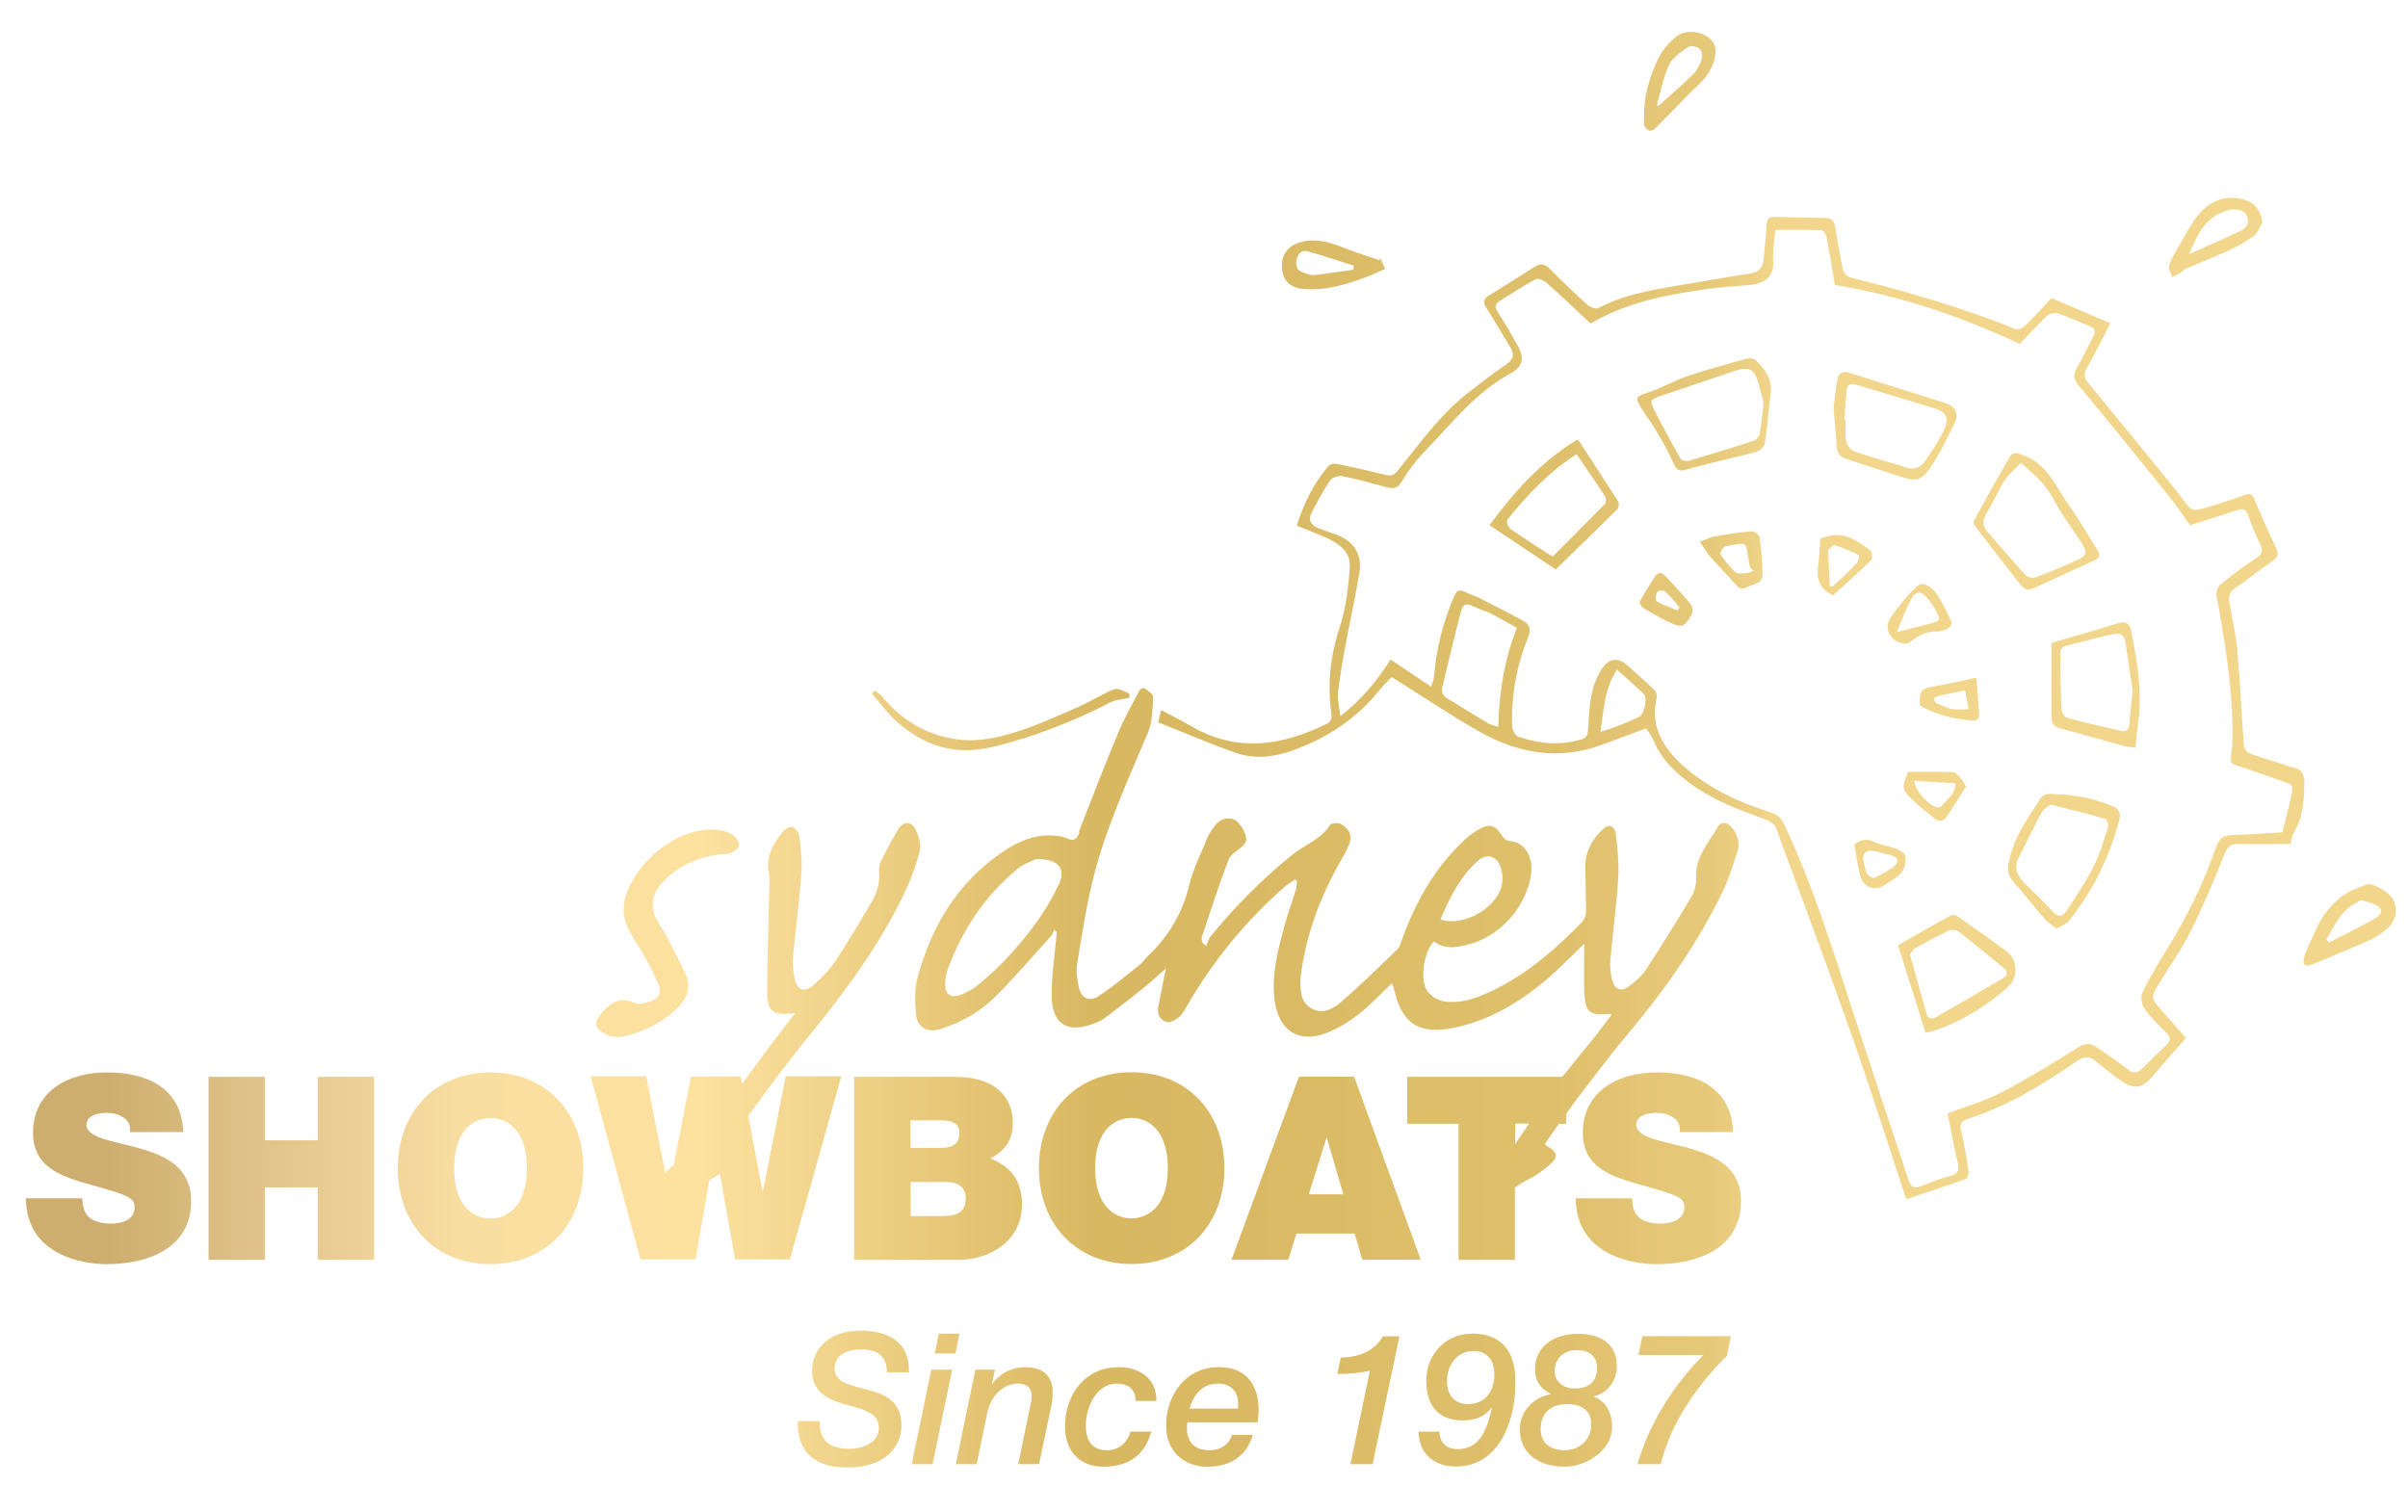 <?xml version="1.0" encoding="UTF-8"?>
<svg id="Layer_1" data-name="Layer 1" xmlns="http://www.w3.org/2000/svg" version="1.1" xmlns:xlink="http://www.w3.org/1999/xlink" viewBox="0 0 152.42 95.7">
  <defs>
    <style>
      .cls-1 {
        fill: url(#linear-gradient);
      }

      .cls-1, .cls-2, .cls-3, .cls-4, .cls-5, .cls-6, .cls-7, .cls-8, .cls-9, .cls-10, .cls-11, .cls-12 {
        stroke-width: 0px;
      }

      .cls-2 {
        fill: #fce19f;
      }

      .cls-3 {
        fill: #f2d68c;
      }

      .cls-4 {
        fill: #ceae6e;
      }

      .cls-5 {
        fill: #e9ca7c;
      }

      .cls-6 {
        fill: #d9b963;
      }

      .cls-7 {
        fill: url(#linear-gradient-2);
      }

      .cls-8 {
        fill: #f9dea2;
      }

      .cls-9 {
        fill: #d8b861;
      }

      .cls-10 {
        fill: #e4c676;
      }

      .cls-11 {
        fill: #ddbe69;
      }

      .cls-12 {
        fill: #e1c38a;
      }
    </style>
    <linearGradient id="linear-gradient" x1="6.77" y1="47.45" x2="114.42" y2="47.45" gradientUnits="userSpaceOnUse">
      <stop offset="0" stop-color="#ceae6e"/>
      <stop offset=".09" stop-color="#e1c38a"/>
      <stop offset=".21" stop-color="#f9dea2"/>
      <stop offset=".35" stop-color="#fce19f"/>
      <stop offset=".48" stop-color="#e9ca7c"/>
      <stop offset=".58" stop-color="#d8b861"/>
      <stop offset=".67" stop-color="#d9b963"/>
      <stop offset=".77" stop-color="#ddbe69"/>
      <stop offset=".85" stop-color="#debf6b"/>
      <stop offset=".9" stop-color="#e3c574"/>
      <stop offset=".9" stop-color="#e4c676"/>
      <stop offset=".94" stop-color="#e6c879"/>
      <stop offset=".97" stop-color="#edd185"/>
      <stop offset=".98" stop-color="#f2d68c"/>
    </linearGradient>
    <linearGradient id="linear-gradient-2" x1="668.55" y1="80.88" x2="1157.78" y2="237.16" gradientUnits="userSpaceOnUse">
      <stop offset="0" stop-color="#dbbb7f"/>
      <stop offset=".08" stop-color="#d7b87c"/>
      <stop offset=".15" stop-color="#be9e5b"/>
      <stop offset=".24" stop-color="#b5944e"/>
      <stop offset=".31" stop-color="#b6944e"/>
      <stop offset=".41" stop-color="#a9863c"/>
      <stop offset=".44" stop-color="#a68337"/>
      <stop offset=".52" stop-color="#a37f31"/>
      <stop offset=".73" stop-color="#97752b"/>
      <stop offset=".85" stop-color="#99772c"/>
      <stop offset=".92" stop-color="#a28030"/>
      <stop offset=".94" stop-color="#a68332"/>
      <stop offset=".98" stop-color="#a88635"/>
      <stop offset="1" stop-color="#ae8c3d"/>
    </linearGradient>
  </defs>
  <path class="cls-1" d="M38.57,65.57c.15.09.38.06.68.09,1.38-.28,2.7-.89,3.75-1.97.51-.52.73-1.24.42-1.96-.36-.82-.79-1.61-1.2-2.4-.21-.4-.48-.76-.68-1.16-.41-.84-.24-1.6.37-2.28.2-.22.41-.42.64-.6,1.02-.8,2.2-1.16,3.48-1.24.27-.02.65-.26.74-.49.07-.18-.19-.6-.42-.73-.32-.19-.73-.29-1.1-.31-2.6-.12-5.09,2.24-5.67,4.29-.21.72-.11,1.45.25,2.11.36.67.8,1.3,1.17,1.97.26.48.47.98.7,1.48.2.46-.03.81-.4.97-.36.15-.87.29-1.17.14-.87-.41-1.44,0-1.97.56-.22.24-.49.65-.42.88.1.29.51.49.81.67ZM62.83,47.29c2.62-.64,5.1-1.61,7.49-2.84.31-.16.69-.17,1.16-.27,0,.01.04-.25-.03-.29-.29-.13-.68-.35-.92-.26-.78.31-1.49.78-2.25,1.11-1.36.59-2.71,1.22-4.13,1.65-1.05.32-2.2.55-3.27.45-2.01-.19-3.72-1.14-5.03-2.73-.13-.16-.32-.26-.48-.39-.06.06-.12.13-.18.19.52.59.99,1.25,1.57,1.77,1.74,1.55,3.71,2.18,6.07,1.6ZM64.11,71.07c0-1.18-.65-2.9-3.7-2.9h-6.35v11.59h6.57c2.04,0,4.06-1.2,4.06-3.52,0-1.7-.97-2.53-2.01-2.89.86-.47,1.43-1.1,1.43-2.27ZM57.63,70.92h1.88c.73,0,1.22.21,1.22.79,0,.75-.47.96-1.22.96h-1.88v-1.75ZM59.73,76.99h-2.09v-2.16h2.24c.84,0,1.25.37,1.25,1.05,0,.89-.65,1.1-1.4,1.1ZM49.73,68.16l-1.44,7.25h-.03l-.9-4.78c1.24-1.68,2.47-3.36,3.79-4.98,2.31-2.82,4.46-5.73,6.05-9.01.42-.87.77-1.8,1.01-2.74.11-.41-.05-.97-.25-1.37-.29-.58-.79-.56-1.13.01-.38.64-.73,1.3-1.06,1.96-.1.2-.15.46-.13.68.07.72-.13,1.36-.49,1.96-.73,1.23-1.45,2.46-2.24,3.65-.37.56-.86,1.07-1.37,1.53-.62.55-1.08.4-1.25-.41-.1-.47-.13-.97-.08-1.45.16-1.74.39-3.47.52-5.2.06-.77-.05-1.56-.14-2.34-.02-.21-.24-.51-.42-.56-.18-.04-.5.13-.63.3-.58.75-1.08,1.54-.88,2.58.08.4.04.82.03,1.23-.04,2.06-.12,4.11-.13,6.17,0,1.43.29,1.66,1.77,1.5-.65.86-1.26,1.63-1.84,2.41-.5.68-1.01,1.37-1.51,2.06l-.09-.46h-3.15l-1.09,5.58c-.2.16-.38.34-.54.53l-1.21-6.12h-3.51l3.15,11.59h3.49l.86-5.01c.23-.13.45-.26.68-.4l.96,5.41h3.47l3.25-11.59h-3.52ZM133.74,51.05c-1.3-.57-2.66-.77-4.06-.79-.18,0-.43.13-.52.28-.84,1.31-1.77,2.58-2.03,4.18-.08.46.01.76.31,1.1.69.77,1.32,1.59,2,2.37.19.22.46.38.74.6.32-.19.6-.28.75-.46,1.54-1.91,2.6-4.07,3.22-6.44.1-.4,0-.66-.4-.84ZM133.42,52.4c-.27.85-.53,1.72-.93,2.52-.48.95-1.1,1.84-1.68,2.74-.26.4-.55.41-.89.03-.57-.62-1.18-1.2-1.78-1.79-.47-.47-.68-.98-.35-1.63.48-.94.93-1.89,1.43-2.82.11-.21.37-.35.57-.52,1.21.31,2.35.58,3.47.91.11.03.22.4.17.57ZM99.88,27.81c-2.34,1.4-4.04,3.33-5.6,5.44,1.46.97,2.87,1.91,4.19,2.8,1.3-1.26,2.6-2.52,3.89-3.8.1-.1.15-.38.08-.49-.83-1.3-1.68-2.59-2.56-3.95ZM101.59,31.9c-1.07,1.1-2.17,2.19-3.31,3.34-.87-.56-1.79-1.14-2.69-1.77-.13-.09-.25-.48-.18-.57,1.26-1.57,2.64-3.02,4.38-4.15.64.94,1.24,1.8,1.81,2.68.07.11.07.37-.01.46ZM110.9,33.63c-.8.07-1.59.19-2.38.33-.28.05-.54.19-.92.34.27.39.43.68.64.93.53.6,1.1,1.17,1.62,1.77.22.25.42.34.7.18.38-.22,1.01-.19,1-.82,0-.78-.07-1.56-.18-2.34-.02-.15-.34-.4-.5-.39ZM110.51,36.28c-.21.02-.51.07-.64-.04-.36-.32-.67-.71-.95-1.11-.06-.08.06-.39.18-.47.16-.12.4-.13.61-.17.76-.14.81-.1.9.56.04.29.11.57.16.86.08.08.16.15.23.23-.17.05-.33.13-.5.15ZM20.11,72.19h-3.34v-4.02h-3.57v11.59h3.57v-4.59h3.34v4.59h3.57v-11.59h-3.57v4.02ZM8.83,72.69c-1.64-.45-3.29-.63-3.36-1.46,0-.65.79-.78,1.28-.78.36,0,.76.08,1.05.29.29.19.49.49.42.93h3.38c-.1-2.82-2.32-3.78-4.84-3.78-2.39,0-4.67,1.15-4.67,3.83,0,2.34,2.09,2.84,3.93,3.36,2,.57,2.5.73,2.5,1.33,0,.86-.89,1.05-1.48,1.05-.67,0-1.44-.15-1.7-.84-.08-.21-.13-.47-.13-.76H1.64c.03,3.7,3.78,4.17,5.1,4.17,2.58,0,5.36-.97,5.36-3.99,0-2.13-1.62-2.89-3.26-3.34ZM110.58,22.7c-1.26.35-2.53.69-3.76,1.11-.83.28-1.6.73-2.43,1.01-.87.29-.93.32-.46,1.08.23.38.52.74.75,1.12.37.62.75,1.23,1.05,1.89.46,1.01.42.99,1.47.69,1.3-.36,2.62-.63,3.92-.98.23-.06.55-.32.58-.52.17-1.1.27-2.21.39-3.32.08-.86-.42-1.44-.96-1.98-.11-.11-.37-.14-.53-.1ZM111.63,25.48c-.09.77-.13,1.37-.24,1.97-.03.18-.23.41-.4.46-1.35.44-2.72.86-4.09,1.26-.16.05-.47-.02-.53-.14-.57-1-1.12-2.01-1.64-3.04-.33-.65-.29-.69.41-.93,1.52-.51,3.03-1.03,4.55-1.54,1.05-.36,1.35-.2,1.65.87.11.41.22.82.29,1.09ZM138.01,17.27c.11-.07.19-.19.31-.24.88-.38,1.77-.72,2.64-1.12.58-.27,1.15-.58,1.67-.95.27-.19.39-.58.58-.87-.11-.79-.5-1.27-1.2-1.46-1.16-.32-2.12.09-2.83.94-.54.65-.93,1.44-1.36,2.18-.21.35-.42.71-.53,1.1-.05.19.13.45.21.68.17-.08.35-.15.51-.25ZM140.57,13.48c.18-.08.36-.17.55-.2.47-.07.96-.02,1.14.49.18.49-.23.76-.61.93-.97.45-1.95.88-3.09,1.39.51-1.15.92-2.15,2.02-2.61ZM82.53,18.29c1.41.13,2.74-.3,4.04-.78.37-.14.72-.32,1.11-.49-.13-.29-.22-.48-.31-.67-.02.04-.04.08-.06.12-.72-.25-1.45-.47-2.16-.75-.86-.34-1.72-.64-2.67-.43-.88.19-1.36.75-1.34,1.58.02.84.46,1.34,1.39,1.43ZM82.09,16.36c.08-.36.36-.55.71-.45.97.28,1.93.61,2.89.91-.01.09-.03.17-.04.26-.83.11-1.65.25-2.48.33-.24.02-.49-.09-.73-.18-.43-.16-.43-.53-.35-.88ZM104.38,8.27c.09.04.27-.03.36-.11.68-.68,1.35-1.37,2.02-2.06.46-.48,1-.9,1.36-1.45.29-.44.52-1.05.46-1.56-.1-.95-1.67-1.42-2.48-.77-.47.38-.91.89-1.16,1.43-.52,1.14-.91,2.33-.87,3.62,0,.2-.04.4.01.58.03.13.17.26.3.31ZM105.64,4.12c.23-.48.77-.83,1.24-1.16.15-.1.56,0,.72.14.14.12.17.48.1.69-.11.32-.28.67-.52.9-.71.7-1.46,1.34-2.2,2.01-.04-.02-.08-.03-.11-.05.25-.85.4-1.75.78-2.54ZM121.26,50.82c.35.34.75.63,1.12.94.37.32.67.24.91-.15.39-.61.77-1.21,1.16-1.82-.12-.19-.23-.4-.38-.57-.12-.14-.3-.34-.45-.34-.93-.03-1.87-.02-2.84-.02-.43,1.09-.44,1.09.47,1.96ZM123.79,49.58c-.03.7-.56,1.05-.95,1.49-.03.03-.11.04-.17.04-.48.01-1.52-1.1-1.5-1.68.86.05,1.73.11,2.62.16ZM151.54,57.08c-.17-.5-1.05-1.04-1.64-1.13-.48.21-.99.35-1.42.63-.9.59-1.54,1.43-1.96,2.43-.22.54-.54,1.04-.68,1.6-.13.51.1.63.59.42,1.2-.51,2.41-.99,3.6-1.53.4-.18.78-.45,1.11-.74.48-.45.62-1.04.41-1.66ZM150.19,58.23c-.91.5-1.85.97-2.77,1.44-.05-.07-.1-.14-.16-.21.51-.86.91-1.82,1.89-2.31.12-.06.27-.18.37-.15.39.13.88.2,1.11.48.28.33-.17.59-.44.74ZM134.03,39.46c-1.35.44-2.73.81-4.18,1.24,0,1.56,0,3.12,0,4.68,0,.39.14.61.52.72,1.36.37,2.71.75,4.06,1.12.23.06.48.08.75.12.05-.5.07-.93.13-1.35.31-2.03,0-4.01-.4-5.99-.1-.51-.3-.72-.88-.53ZM134.78,45.87c-.03.31-.18.48-.5.4-1.14-.26-2.28-.51-3.41-.82-.17-.04-.37-.33-.38-.52-.06-1.22-.08-2.45-.08-3.68,0-.12.18-.32.31-.35,1.02-.27,2.04-.53,3.06-.76.44-.1.7.08.76.56.15,1.08.32,2.15.45,3-.09.89-.16,1.53-.21,2.17ZM68.33,52.68c-.16.42-.33.63-.82.38-.27-.13-.61-.15-.92-.17-1.15-.06-2.15.39-3.08,1.01-2.86,1.92-4.53,4.68-5.42,7.94-.21.77-.19,1.63-.1,2.43.09.8.76,1.12,1.53.88,1.33-.42,2.53-1.1,3.51-2.08,1.21-1.22,2.34-2.53,3.5-3.81.1-.1.13-.26.19-.4.06.05.12.1.18.16-.01.11-.03.23-.04.34-.11,1.27-.32,2.53-.29,3.79.05,1.71,1.03,2.27,2.63,1.66.24-.09.49-.18.69-.33.83-.62,1.65-1.25,2.46-1.91.53-.43,1.03-.89,1.45-1.26.02-.08,0,0-.01.06-.16.81-.34,1.61-.48,2.42-.08.45.15.82.56.91.23.05.58-.15.78-.33.25-.23.41-.57.59-.87,1.62-2.77,3.64-5.21,6.04-7.33.21-.18.45-.33.68-.49.05.03.1.06.14.09-.02.2-.02.4-.08.58-.22.71-.48,1.41-.68,2.13-.43,1.61-.89,3.21-.65,4.92.26,1.83,1.51,2.66,3.23,2.01.74-.28,1.45-.71,2.07-1.2.75-.58,1.4-1.29,2.11-1.96.04.08.08.14.1.22.52,2.38,1.61,3.08,3.96,2.57,2.18-.48,4.04-1.6,5.72-3.02.82-.69,1.55-1.47,2.4-2.27,0,1.06-.03,2.05,0,3.04.05,1.3.33,1.52,1.6,1.39.02,0,.04.01.14.05-.46.59-.87,1.16-1.31,1.7-.6.75-1.22,1.49-1.82,2.24h-9.82v2.97h3.25v8.62h3.57v-4.57c.27-.2.55-.38.86-.53.44-.21.84-.51,1.22-.82.71-.59.68-.87-.1-1.32-.03-.02-.04-.07-.07-.12.29-.42.59-.84.88-1.26h.46v-.64c.14-.2.28-.4.43-.6,1.11-1.45,2.19-2.92,3.37-4.32,2.38-2.82,4.49-5.81,6.1-9.13.39-.8.65-1.68.93-2.53.19-.58.01-1.12-.39-1.58-.28-.32-.67-.32-.85,0-.57,1.02-1.44,1.92-1.37,3.23.02.39-.09.84-.29,1.18-.93,1.57-1.89,3.12-2.89,4.64-.27.41-.68.76-1.09,1.06-.48.35-.87.2-1.03-.37-.11-.41-.17-.86-.13-1.28.15-1.74.39-3.47.5-5.21.06-.93-.05-1.87-.15-2.8-.04-.41-.39-.69-.75-.36-.72.64-1.19,1.45-1.18,2.46,0,.96.05,1.92.04,2.88,0,.21-.12.47-.27.62-1.61,1.65-3.33,3.16-5.42,4.21-1.01.5-2.06.94-3.2.81-.4-.05-.87-.3-1.12-.62-.54-.7-.27-2.52.39-3.19.64.5,1.36.39,2.07.22,2.09-.49,3.82-2.42,4.08-4.54.12-.97-.35-1.98-1.37-2.04-.16-.01-.37-.16-.46-.31-.41-.68-.78-.82-1.46-.44-.32.18-.63.4-.9.66-1.91,1.76-3.13,3.95-4,6.36-.07.2-.12.44-.27.58-1.18,1.14-2.36,2.3-3.6,3.37-.49.42-1.15.77-1.84.38-.71-.4-.71-1.12-.71-1.81,0-.02,0-.04,0-.06.31-2.67,1.22-5.13,2.54-7.45.23-.4.48-.82.61-1.26.15-.5-.2-.88-.6-1.11-.16-.09-.6-.04-.68.08-.57.92-1.6,1.25-2.38,1.88-1.9,1.54-3.62,3.26-5.16,5.16-.14.17-.2.41-.3.62-.08-.08-.17-.15-.25-.23,0-.11-.05-.24-.02-.34.55-1.63,1.07-3.27,1.69-4.88.13-.35.59-.58.89-.88.1-.1.22-.23.23-.36.05-.44-.44-1.22-.83-1.34-.55-.16-.95.1-1.25.55-.12.18-.26.35-.34.55-.41,1.02-.93,2.01-1.18,3.06-.43,1.81-1.33,3.28-2.65,4.54-.18.18-.33.4-.53.55-.86.68-1.69,1.4-2.61,1.98-.58.36-1.07.07-1.21-.62-.1-.49-.17-1.03-.09-1.51.29-1.76.56-3.52.98-5.25.8-3.25,2.21-6.27,3.5-9.35.29-.68.28-1.5.32-2.25,0-.17-.33-.38-.54-.54-.05-.04-.27.05-.31.12-.47.89-.97,1.76-1.35,2.68-.87,2.08-1.68,4.18-2.5,6.28ZM66.99,56.03c-.79,1.75-1.98,3.24-3.27,4.64-.57.62-1.21,1.17-1.85,1.71-.31.26-.69.45-1.07.6-.59.23-.98-.03-.97-.66,0-.33.05-.67.17-.98.91-2.47,2.33-4.61,4.36-6.3.41-.35.97-.53,1.22-.66,1.46-.01,1.9.61,1.43,1.66ZM96.45,71.62c-.18.25-.35.54-.54.8v-1.29h.88c-.11.16-.22.33-.34.49ZM93.59,54.46c.51-.44,1.11-.28,1.37.36.12.31.17.69.13,1.03-.17,1.51-2.34,2.86-3.91,2.36.6-1.43,1.26-2.75,2.41-3.75ZM127.94,37.08c.1.12.26.19.39.27.2-.06.36-.09.49-.15,1.24-.57,2.48-1.15,3.72-1.71.35-.16.43-.35.22-.68-.6-.94-1.15-1.91-1.8-2.82-.82-1.15-1.33-2.58-2.84-3.15-.4-.15-.69-.3-.92.1-.77,1.33-1.52,2.67-2.26,4.02-.04.08.02.27.09.36.96,1.26,1.93,2.51,2.91,3.76ZM125.73,32.51c.42-.68.74-1.43,1.16-2.1.24-.38.61-.67,1.04-1.11.57.54,1.09.95,1.49,1.45.43.55.73,1.2,1.11,1.79.39.61.82,1.2,1.21,1.8.41.63.36.83-.29,1.13-.85.39-1.72.75-2.59,1.08-.18.07-.52,0-.65-.15-.82-.89-1.61-1.81-2.4-2.73-.32-.37-.34-.73-.07-1.17ZM145.21,48.61c-.26-.08-.52-.16-.78-.25-.69-.22-1.38-.42-2.06-.68-.16-.06-.33-.32-.34-.5-.15-1.99-.23-3.98-.41-5.97-.09-1.03-.33-2.05-.51-3.07-.07-.39.02-.66.36-.9.78-.55,1.54-1.15,2.33-1.69.34-.24.47-.44.28-.85-.5-1.04-.97-2.1-1.42-3.16-.15-.35-.35-.28-.61-.19-.76.26-1.52.53-2.29.75-1.04.3-1.04.28-1.65-.58-.08-.11-.16-.22-.25-.33-1.89-2.32-3.78-4.65-5.69-6.96-.3-.36-.26-.6-.05-.98.51-.89.96-1.81,1.46-2.79-1.32-.56-2.52-1.07-3.73-1.59-.55.59-1.09,1.19-1.66,1.75-.15.14-.47.27-.62.21-3.4-1.38-6.91-2.38-10.46-3.27-.18-.05-.41-.29-.45-.48-.2-.92-.36-1.84-.51-2.77-.06-.35-.24-.5-.59-.51-1.08-.01-2.15-.04-3.23-.07-.37-.01-.5.15-.51.52-.03.72-.13,1.44-.19,2.16-.05.51-.28.82-.83.9-1.18.18-2.36.39-3.53.59-2.08.36-4.19.6-6.1,1.6-.15.08-.5-.04-.66-.18-.81-.73-1.61-1.48-2.38-2.27-.31-.31-.57-.42-.96-.18-.97.62-1.94,1.24-2.93,1.84-.38.23-.36.47-.14.81.51.79.97,1.61,1.47,2.41.3.48.26.82-.26,1.16-.8.53-1.54,1.13-2.31,1.72-1.81,1.38-3.11,3.24-4.53,4.99-.23.28-.41.35-.74.27-1.01-.25-2.02-.48-3.03-.69-.18-.04-.47-.03-.57.09-.98,1.09-1.59,2.38-2.05,3.81.67.27,1.31.51,1.93.79.77.35,1.48.91,1.43,1.76-.08,1.34-.25,2.71-.67,3.98-.58,1.78-.75,3.55-.5,5.38.04.32-.03.51-.33.65-2.8,1.37-5.61,1.81-8.47.17-.64-.37-1.29-.7-1.97-1.06-.06.24-.11.43-.19.78,1.62.64,3.22,1.33,4.85,1.91,1.26.45,2.54.29,3.79-.18,2.13-.78,3.94-2,5.37-3.77.26-.33.57-.62.77-.83,1.9,1.19,3.67,2.38,5.52,3.44,2.47,1.41,5.09,1.86,7.84.83.91-.34,1.82-.67,2.75-1.02.17.28.36.51.47.78.52,1.24,1.45,2.1,2.53,2.86,1.42.99,3.01,1.57,4.61,2.15.24.09.53.3.61.53,1.64,4.44,3.3,8.87,4.87,13.34,1.17,3.34,2.23,6.71,3.37,10.15,1.27-.43,2.52-.84,3.77-1.28.1-.04.2-.32.18-.46-.13-.85-.26-1.7-.47-2.54-.13-.51.02-.68.48-.83,2.5-.81,4.72-2.17,6.87-3.65.42-.29.74-.3,1.11-.02.53.41,1.03.85,1.58,1.23.78.55,1.34.6,1.95-.1.73-.85,1.47-1.68,2.24-2.56-.32-.36-.57-.63-.81-.91-.25-.28-.49-.56-.74-.84-.69-.8-.69-.81-.15-1.71.67-1.1,1.43-2.16,2-3.31.79-1.59,1.49-3.23,2.14-4.89.21-.52.48-.63.95-.62,1.07.02,2.13,0,3.23,0,.04-.15.05-.45.18-.67.61-1,.67-2.09.69-3.22,0-.52-.16-.81-.64-.94ZM94.16,45.77c-.85-.51-1.7-1.04-2.55-1.56-.31-.19-.39-.43-.3-.79.38-1.51.73-3.04,1.12-4.55.18-.69.33-.72.95-.43.33.16.7.25,1.02.42.55.28,1.07.59,1.61.88-.8,2.09-1.13,4.12-1.17,6.28-.26-.09-.49-.13-.68-.24ZM103.76,45.38c-.78.37-1.59.69-2.46.95.22-1.35.23-2.69,1.05-3.94.61.56,1.18,1.03,1.7,1.55.24.24.04,1.27-.29,1.43ZM145.07,50.23c-.18.82-.39,1.63-.6,2.46-1.04.06-2.12.15-3.19.18-.57.01-.82.23-1.02.79-.78,2.26-1.84,4.4-3.1,6.43-.55.9-1.1,1.81-1.56,2.76-.13.26-.03.76.15,1.02.38.54.87,1.01,1.34,1.47.28.27.35.5.06.79-.53.52-1.06,1.03-1.6,1.55-.28.27-.53.29-.86.02-.63-.5-1.3-.94-1.96-1.39-.39-.26-.72-.32-1.2,0-1.6,1.02-3.23,2-4.91,2.88-1.05.54-2.21.86-3.34,1.29.19.96.39,2.06.64,3.14.11.47,0,.7-.49.83-.64.17-1.27.41-1.88.66-.44.18-.62-.03-.74-.39-1.19-3.58-2.38-7.16-3.55-10.75-1.3-4-2.54-8.02-4.35-11.83-.2-.42-.46-.6-.88-.73-1.92-.6-3.75-1.45-5.28-2.75-1.34-1.14-2.36-2.55-1.88-4.52.03-.14-.06-.38-.18-.49-.54-.52-1.1-1-1.65-1.5-.62-.57-1.22-.49-1.68.24-.64,1.02-.75,2.17-.81,3.33-.06,1.03-.03,1.02-1.03,1.23-1.17.24-2.31.05-3.41-.31-.19-.06-.39-.43-.4-.66-.06-1.94.28-3.83,1.01-5.62.21-.52.1-.84-.32-1.07-.92-.5-1.87-.97-2.8-1.45-.16-.08-.33-.13-.49-.2-.85-.4-.86-.41-1.23.5-.57,1.45-.96,2.94-1.09,4.49-.01.16-.04.31-.07.46-.02.09-.06.18-.14.38-.87-.59-1.71-1.15-2.56-1.72-.84,1.32-1.8,2.52-3.18,3.59-.06-.59-.2-1.05-.15-1.49.12-1.05.31-2.09.5-3.12.28-1.5.61-2.99.86-4.49.19-1.13-.37-1.99-1.43-2.38-.4-.15-.82-.28-1.21-.44-.43-.18-.62-.51-.4-.94.37-.71.74-1.42,1.19-2.08.13-.19.55-.3.8-.25.94.19,1.86.45,2.79.7.42.11.67.07.94-.37.44-.73.98-1.43,1.58-2.04,1.65-1.72,3.13-3.62,5.29-4.79.8-.43.91-.98.47-1.76-.4-.72-.81-1.43-1.26-2.12-.19-.29-.21-.5.08-.69.76-.48,1.51-.97,2.3-1.4.15-.08.52.06.69.21.94.83,1.84,1.7,2.8,2.59,2.26-1.33,4.76-1.81,7.28-2.17.93-.13,1.87-.19,2.8-.27.88-.08,1.56-.47,1.48-1.55-.05-.65.09-1.32.14-1.94.98,0,1.95-.01,2.92.02.11,0,.28.25.31.4.19,1,.35,2,.53,3.07,4.02.66,7.9,1.93,11.71,3.74.54-.57,1.1-1.2,1.71-1.77.15-.15.49-.24.68-.18.68.23,1.34.54,2.01.81.32.13.43.31.26.63-.34.66-.66,1.33-1.03,1.97-.25.43-.26.74.08,1.15,1.89,2.27,3.76,4.57,5.61,6.87.5.62.95,1.29,1.45,1.99.96-.31,1.95-.6,2.93-.94.42-.14.62-.1.77.36.2.61.47,1.2.74,1.78.17.37.17.61-.23.87-.79.51-1.54,1.08-2.27,1.67-.18.14-.3.51-.26.73.55,2.93,1.01,5.86,1.02,8.85,0,.47-.05.94-.11,1.4-.04.3.07.39.34.48,1.09.35,2.17.75,3.25,1.12.42.14.3.47.24.73ZM31.05,67.89c-3.52,0-5.87,2.53-5.87,6.07s2.35,6.07,5.87,6.07,5.87-2.53,5.87-6.07-2.35-6.07-5.87-6.07ZM31.05,77.14c-.91,0-2.3-.6-2.3-3.18s1.4-3.18,2.3-3.18,2.3.6,2.3,3.18-1.4,3.18-2.3,3.18ZM105.47,36.52c-.1-.11-.24-.18-.36-.27-.14.08-.28.11-.33.2-.35.54-.69,1.09-.99,1.65-.04.07.11.32.23.39.52.31,1.04.62,1.59.88.85.4.98.37,1.46-.45.09-.16.07-.51-.04-.65-.49-.61-1.03-1.18-1.56-1.75ZM106.19,38.65c-.45-.19-.91-.34-1.32-.58-.09-.05-.07-.42.02-.59.04-.09.41-.13.5-.04.33.3.61.65.91.99-.03.08-.07.15-.1.23ZM116.79,29.03c1.19.38,2.37.78,3.56,1.16.91.29,1.28.25,1.82-.56.6-.9,1.09-1.89,1.56-2.87.27-.58.04-1.04-.58-1.24-2.03-.65-4.06-1.27-6.09-1.92-.41-.13-.67,0-.75.38-.12.66-.19,1.34-.25,1.85.08.96.15,1.73.21,2.51.03.35.19.57.53.68ZM116.87,24.76c.04-.43.28-.51.66-.39,1.59.48,3.18.94,4.77,1.43.95.29,1.13.67.68,1.57-.33.66-.75,1.28-1.18,1.88-.29.41-.7.49-1.2.33-1.07-.35-2.17-.63-3.24-1.01-.23-.08-.46-.41-.51-.66-.08-.43-.02-.9-.02-1.35-.03,0-.06,0-.09,0,.05-.6.09-1.2.14-1.8ZM84.87,85.94l-.22,1.04c.71,0,1.36-.05,2.06-.2l-1.23,5.91h1.4l1.7-8.09h-1.05c-.51.94-1.58,1.34-2.66,1.34ZM118.38,34.85c-.91-.71-1.85-1.34-3.16-.74-.04.53-.06,1.13-.14,1.73-.11.83.1,1.47.95,1.85.8-.73,1.63-1.47,2.42-2.24.09-.09.05-.5-.07-.59ZM117.5,35.68c-.48.51-1,.98-1.51,1.46-.06-.01-.12-.03-.17-.04-.03-.71-.07-1.43-.1-2.14,0-.06,0-.14.03-.17.12-.11.29-.31.37-.28.53.17,1.04.39,1.55.63.03.02-.04.42-.16.54ZM93.15,84.43c-1.63,0-2.87,1.3-2.87,2.96,0,2.47,1.76,2.53,2.37,2.53.72,0,1.34-.24,1.76-.8l.02.02c-.27,1.14-.65,2.6-2.16,2.6-.75,0-1.14-.44-1.16-1.11h-1.32c.03,1.45,1.03,2.21,2.37,2.21,2.84,0,3.75-3.11,3.75-5.11,0-.32.31-3.31-2.76-3.31ZM92.97,88.89c-.96,0-1.38-.61-1.38-1.46,0-.94.58-1.9,1.68-1.9.93,0,1.32.66,1.32,1.48,0,1.01-.54,1.87-1.62,1.87ZM102.34,86.45c0-1.48-1.19-2.01-2.43-2.01-1.53,0-2.75.77-2.75,2.24,0,.75.36,1.23,1.01,1.57v.02c-.99.14-1.97.99-1.97,2.22,0,1.45,1.11,2.36,2.83,2.36,1.43,0,3.01-1.06,3.01-2.5,0-.92-.39-1.65-1.18-1.95h0c.83-.18,1.48-.88,1.48-1.95ZM99.02,91.81c-.82,0-1.5-.4-1.5-1.34,0-1.02.65-1.58,1.69-1.58.88,0,1.51.38,1.51,1.29s-.68,1.63-1.7,1.63ZM99.68,87.9c-.68,0-1.27-.38-1.27-1.11,0-.77.55-1.32,1.41-1.32.67,0,1.27.32,1.27,1.12,0,.89-.54,1.31-1.41,1.31ZM103.7,85.78h4.12c-1.92,1.95-3.42,4.31-4.17,6.91h1.47c.25-.96.61-1.91,1.09-2.8,1.2-2.21,2.79-3.75,3.1-4.05l.25-1.25h-5.6l-.25,1.18ZM125.27,45.08c-.05-.74-.12-1.47-.18-2.18-.85.18-1.66.39-2.49.52-1,.15-1.12.26-1.08,1.24.98.59,2.05.82,3.17.95.5.06.61-.14.58-.53ZM123.49,44.87c-.32-.06-.62-.22-.92-.36-.08-.04-.14-.17-.15-.27,0-.05.12-.14.2-.16.57-.13,1.14-.25,1.72-.37.02.02.07.04.07.07.07.37.13.74.2,1.12-.37,0-.75.04-1.11-.02ZM122.63,39.98c.24,0,.5-.1.71-.22.11-.06.22-.32.18-.41-.31-.63-.59-1.29-1.01-1.84-.24-.32-.76-.77-1.18-.38-.64.59-1.19,1.29-1.69,2.01-.47.69.11,1.62,1.05,1.61.06-.03.21-.08.32-.18.47-.39.98-.61,1.61-.59ZM120.06,40.02c.32-.76.57-1.44.9-2.07.27-.53.62-.55,1.01-.11.22.24.41.52.56.81.33.61.3.66-.4.84-.64.16-1.27.33-2.08.53ZM106.93,72.69c-1.64-.45-3.29-.63-3.36-1.46,0-.65.79-.78,1.28-.78.36,0,.76.08,1.05.29.29.19.49.49.42.93h3.38c-.1-2.82-2.32-3.78-4.84-3.78-2.39,0-4.67,1.15-4.67,3.83,0,2.34,2.09,2.84,3.93,3.36,2,.57,2.5.73,2.5,1.33,0,.86-.89,1.05-1.48,1.05-.67,0-1.44-.15-1.7-.84-.08-.21-.13-.47-.13-.76h-3.57c.03,3.7,3.78,4.17,5.1,4.17,2.58,0,5.36-.97,5.36-3.99,0-2.13-1.62-2.89-3.26-3.34ZM77.13,86.55c-2.14,0-3.32,1.85-3.32,3.69,0,1.62,1.1,2.61,2.61,2.61,1.42,0,2.46-.62,2.88-2.01h-1.32c-.19.62-.73.97-1.43.97-.99,0-1.42-.57-1.42-1.39,0-.12,0-.24.02-.38h4.45c.03-.2.07-.45.07-.74,0-1.17-.42-2.75-2.54-2.75ZM78.35,89.17h-3.06c.27-.92.83-1.58,1.82-1.58.79,0,1.26.51,1.26,1.21,0,.12,0,.23-.01.37ZM127.06,60.26c-1.02-.76-2.06-1.49-3.1-2.22-.12-.09-.36-.15-.47-.09-1.12.61-2.23,1.25-3.35,1.89.61,1.94,1.18,3.74,1.74,5.55,1.6-.35,3.67-1.51,5.24-2.93.62-.56.61-1.69-.06-2.19ZM126.76,61.94c-1.39.83-2.79,1.64-4.2,2.44-.24.14-.51.16-.61-.19-.36-1.24-.7-2.48-1.06-3.78.13-.15.22-.32.36-.4.7-.39,1.41-.77,2.14-1.11.16-.07.46-.02.61.09.93.72,1.82,1.48,2.74,2.21.32.26.41.51.03.73ZM59.42,84.43l-.25,1.25h1.31l.25-1.25h-1.31ZM64.87,86.55c-.82,0-1.58.39-2.06,1.05l-.02-.02.19-.87h-1.24l-1.24,5.98h1.32l.67-3.24c.1-.49.35-.97.65-1.28.32-.32.73-.58,1.25-.58.96,0,.91.66.91.86,0,.16-.05.36-.09.55l-.76,3.69h1.32l.8-3.82c.05-.21.06-.52.06-.74,0-.96-.54-1.58-1.75-1.58ZM57.71,92.69h1.32l1.24-5.98h-1.32l-1.24,5.98ZM120.38,55.22c.2-.25.26-.67.23-1.01-.01-.17-.33-.37-.55-.46-.47-.18-.99-.25-1.44-.46-.45-.22-.81-.14-1.25.16.11.62.2,1.23.33,1.84.19.88.94,1.2,1.65.7.35-.24.77-.45,1.02-.77ZM119.93,54.81c-.38.32-.84.56-1.29.77-.1.05-.4-.14-.47-.29-.13-.27-.16-.6-.24-.9,0-.43.23-.59.61-.52.4.07.8.18,1.2.29.38.11.49.4.19.64ZM86.23,79.75h3.7l-4.22-11.59h-3.49l-4.27,11.59h3.59l.52-1.66h3.68l.49,1.66ZM82.84,75.61l1.12-3.57h.03l1.04,3.57h-2.19ZM54.45,85.42c1.12,0,1.68.43,1.69,1.46h1.39c.07-1.94-1.33-2.64-3.05-2.64-1.95,0-3.08,1.08-3.08,2.57,0,1.57,1.53,1.94,2.25,2.14,1.02.28,1.98.51,1.98,1.45s-1.05,1.32-1.84,1.32c-1.2,0-1.95-.46-1.9-1.75h-1.39c-.06,2.06,1.19,2.93,3.13,2.93,2.5,0,3.43-1.39,3.43-2.67,0-1.73-1.34-2.05-2.51-2.35-.91-.23-1.72-.43-1.72-1.24,0-1.1,1.21-1.21,1.61-1.21ZM70.69,87.59c.72,0,1.2.36,1.18,1.1h1.32c.05-1.4-1.05-2.14-2.38-2.14-2.13,0-3.4,1.73-3.4,3.75,0,1.51.87,2.55,2.43,2.55s2.61-.69,3.04-2.22h-1.32c-.22.72-.73,1.18-1.5,1.18-.98,0-1.33-.67-1.33-1.56,0-1.14.65-2.66,1.97-2.66ZM77.5,73.95c0-3.54-2.35-6.07-5.87-6.07s-5.87,2.53-5.87,6.07,2.35,6.07,5.87,6.07,5.87-2.53,5.87-6.07ZM69.32,73.95c0-2.58,1.4-3.18,2.3-3.18s2.3.6,2.3,3.18-1.4,3.18-2.3,3.18-2.3-.6-2.3-3.18Z"/>
  <polygon class="cls-7" points="1163.1 258.46 747.77 258.46 747.77 86.59 1163.1 86.59 1163.1 172.52 1163.1 258.46"/>
  <rect class="cls-4" x="31.58" y="-17.27" width="5.2" height="5.2"/>
  <rect class="cls-12" x="41.04" y="-17.27" width="5.2" height="5.2"/>
  <rect class="cls-8" x="50.5" y="-17.27" width="5.2" height="5.2"/>
  <rect class="cls-2" x="59.96" y="-17.27" width="5.2" height="5.2"/>
  <rect class="cls-5" x="69.42" y="-17.27" width="5.2" height="5.2"/>
  <rect class="cls-9" x="78.88" y="-17.27" width="5.2" height="5.2"/>
  <rect class="cls-6" x="88.34" y="-17.27" width="5.2" height="5.2"/>
  <rect class="cls-11" x="97.8" y="-17.27" width="5.2" height="5.2"/>
  <rect class="cls-10" x="107.26" y="-17.27" width="5.2" height="5.2"/>
  <rect class="cls-3" x="116.72" y="-17.27" width="5.2" height="5.2"/>
</svg>